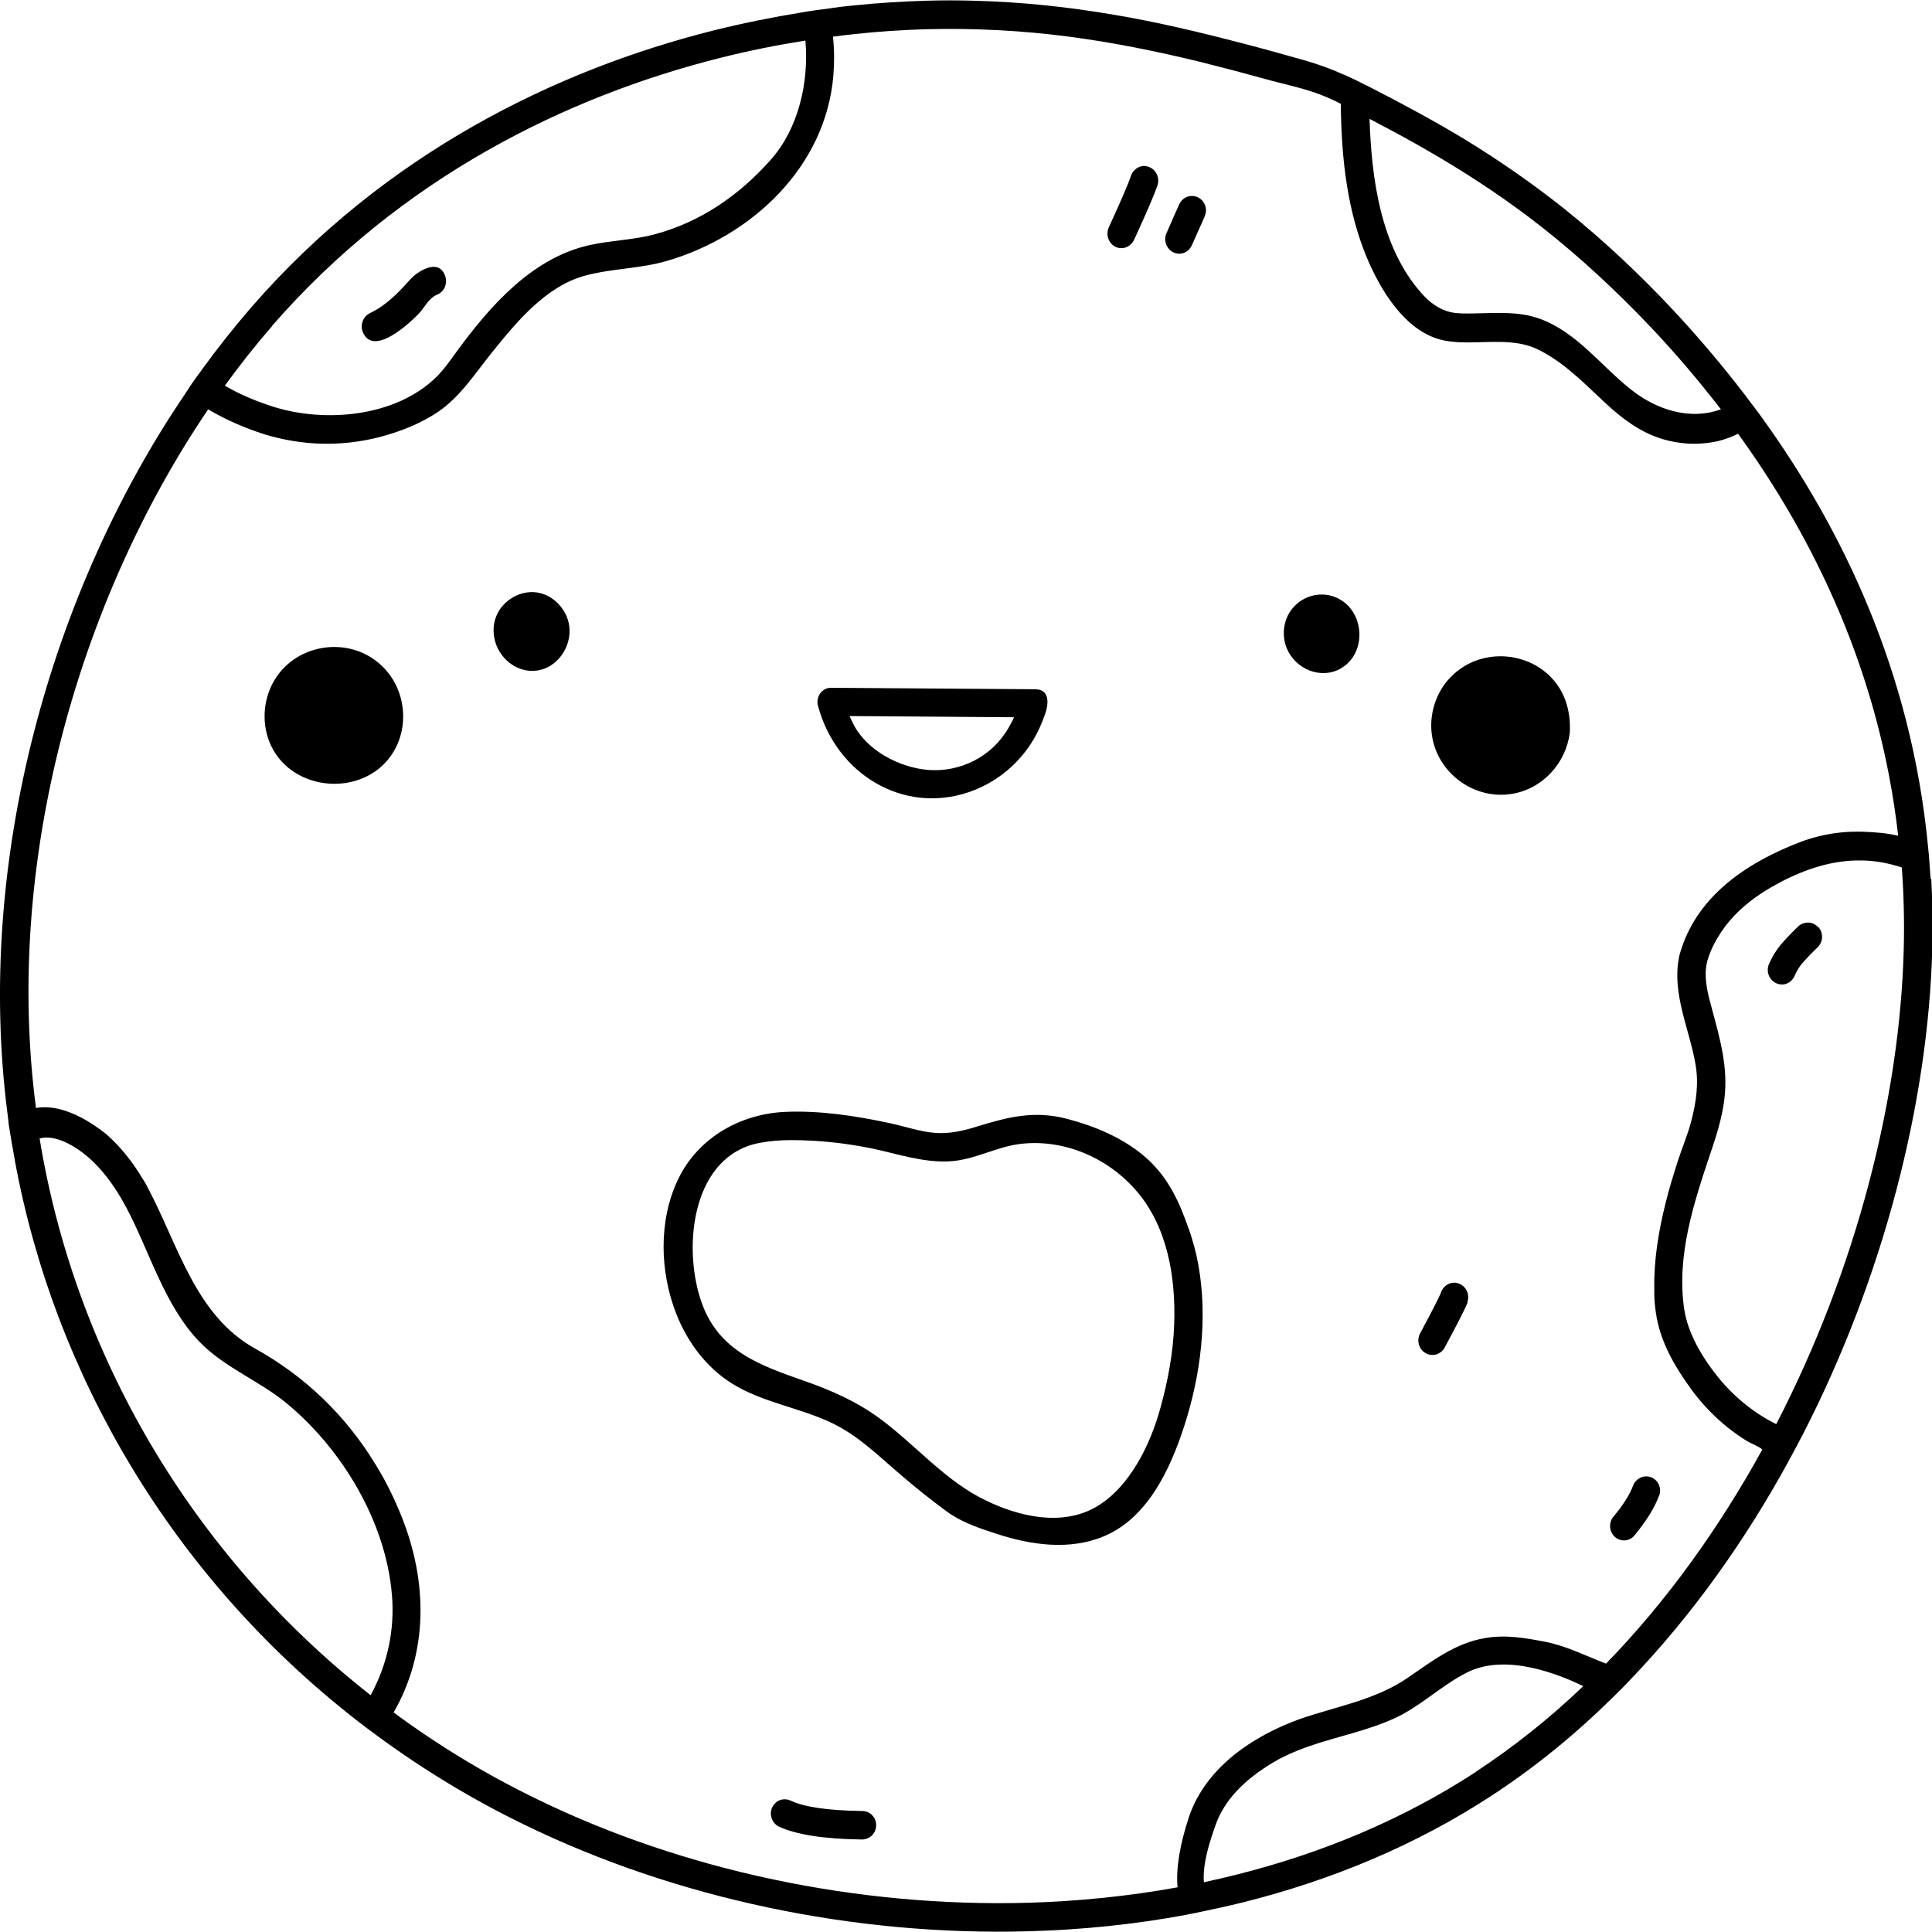 <svg xmlns="http://www.w3.org/2000/svg" id="Livello_1" data-name="Livello 1" viewBox="0 0 800 800"><defs><style>      .cls-1 {        fill: #000;        stroke-width: 0px;      }    </style></defs><path class="cls-1" d="M401.2,328c12.9-4.4,23.7-14.1,29.4-26.9.7-1.6,1.4-3.3,2-5,1.6-4.2,2.4-10.7-4-10.7,0,0-84.4-.6-84.4-.6,0,0-.1,0-.2,0-3.1,0-5.6,2.8-5.5,6,0,.5,0,.9.2,1.4,7.5,28.2,35.1,45.1,62.5,35.8ZM419.9,297l-.8,1.7s-1.4,2.5-1.4,2.5c-6.8,12.1-20.1,18.7-33.5,17.6-11.7-1-25.5-8-31-19.3,0,0-1.3-2.7-1.3-2.7v-.3c-.1,0,68.1.5,68.1.5ZM459.1,94.2c5.1-11.1,8.2-18.3,9.2-21.4.7-2,2.3-3.4,4.1-3.9,1-.3,2.2-.2,3.3.2,3,1.1,4.6,4.5,3.6,7.6-1.2,3.6-4.4,11.1-9.7,22.6-.8,1.7-2.2,2.8-3.9,3.3-1.2.3-2.6.2-3.8-.4-2.9-1.4-4.1-5-2.8-8ZM150.3,137.6c-1.3-3,0-6.5,2.8-7.9,6.7-3.2,11.6-8.2,16.5-13.7,3.3-3.8,12.3-9.4,14.8-1.5,1,3.1-.6,6.5-3.6,7.6-3.3,1.4-5.1,5.4-7.5,7.9-4.1,4.2-18.6,17.6-23,7.7ZM799.4,364h0c0,0,0-.2,0-.2,0-.5,0-1-.1-1.5-.1-1.9-.3-3.7-.4-5.6-.1-1.9-.3-3.8-.5-5.7-6.9-73.1-35.9-132.4-68.7-177.9-1-1.4-2-2.8-3.1-4.2-.1-.2-.2-.3-.4-.5-.3-.4-.6-.8-.9-1.2-.9-1.2-1.8-2.4-2.7-3.6-9.8-12.8-19.8-24.5-29.5-34.9-14-15-28.9-29-44.8-41.8-13.4-10.7-27.5-20.5-42.1-29.4-12.8-7.7-26-14.8-39.3-21.6-.4-.2-.8-.4-1.2-.6,0,0-.2,0-.3-.1h0c-3-1.6-6-3-8.9-4.3h-.1c-5.3-2.4-10.8-4.4-16.5-6-8.5-2.4-17-4.8-25.6-7-17.6-4.6-35.2-8.8-53.1-11.8-19.2-3.3-38.5-5.3-57.9-5.8-6.6-.2-13.3-.2-19.9,0-9.8.3-19.9.9-30.4,2-3.2.3-6.4.7-9.7,1.2-3.8.5-7.7,1-11.6,1.7-11.7,1.9-23.7,4.3-35.8,7.3-65.7,16.4-136.6,51.2-191.8,114.7-7.1,8.2-14,16.9-20.6,26h0c-.3.5-.7,1-1,1.4-.5.6-.9,1.3-1.4,1.9-.9,1.2-1.7,2.4-2.5,3.6-.3.4-.6.9-.9,1.4-.3.4-.6.9-.9,1.4h0C21.3,244.4-10.6,356.4,3.2,461.9c.1.8.2,1.7.3,2.5,0,.3,0,.6.1.8,0,.7.2,1.5.3,2.2.2,1.2.4,2.4.6,3.6.2,1.5.5,3.1.8,4.6.3,1.5.5,3,.8,4.6,0,0,0,0,0,.1h0c16.4,89.4,65.7,172.7,140.9,231.5,3.1,2.4,6.2,4.8,9.4,7.1,18.9,13.9,39.3,26.3,61.2,36.9,62.2,30.2,135.8,45.9,208.2,43.9,22-.6,43.8-2.8,65.3-6.8,1.5-.3,2.9-.6,4.4-.9,1-.2,1.9-.4,2.9-.6,1.8-.4,3.7-.8,5.6-1.2,3.6-.8,7.2-1.6,10.8-2.5,36.7-9.2,71.6-23.7,102.9-44.2,18.1-11.8,34.9-25.6,50.4-40.9,2.4-2.3,4.7-4.7,7-7.1,25.7-26.8,47.7-57.8,65.7-90.8,0-.2.2-.4.3-.6.6-1.1,1.2-2.2,1.8-3.3,1.2-2.3,2.4-4.5,3.6-6.8,33.6-65.4,51.9-137.7,53.6-200.9.3-10,.1-19.7-.4-29.3ZM567.1,49.2c1.3.7,2.6,1.4,3.9,2.1,6.9,3.6,13.7,7.3,20.4,11.2,14.4,8.3,28.4,17.4,41.8,27.5,15.6,11.8,30.3,25,44.1,39,2.6,2.6,5.1,5.3,7.6,7.9,9.2,9.8,18.5,20.7,27.7,32.6-12.4,4.5-26,.6-37-8-12.6-9.9-22.6-23.9-38-29.5-9-3.3-18.7-2.3-28.1-2.2-2.9,0-5.8.1-8.6-.5-4.8-1-9-4.1-12.3-7.9-16.9-19-20.7-47.5-21.5-72.1,0,0,0,0,0,0ZM112.6,135c53.4-61.4,122-95.1,185.9-111.1,11.9-3,23.6-5.3,35-7.1,1.5,17.2-2.8,36.3-14.3,49.3-13.1,14.8-29.1,25.8-48,30.9-8.9,2.4-18.1,2.5-27.1,4.5-23.5,5.2-40.9,24.8-54.8,43.8-2.7,3.7-5.3,7.5-8.5,10.7-16.9,16.7-46.2,19.2-67.7,12.4-7.5-2.4-14.2-5.3-20-8.7,6.3-8.7,12.8-16.9,19.6-24.7ZM153.4,701.9c-74.5-58.5-122.5-141.7-137-230.5,3.5-.9,7.5-.1,12,2.2,10.7,5.6,18.2,15.8,23.9,26.4,9.7,18.3,15.7,40.4,30.2,55.5,10.6,11,25.2,16.3,36.7,26,22.6,18.9,40.6,48.7,43.1,79,1.2,14.4-1.9,28.8-8.8,41.4ZM611.3,733.6c-30.1,19.7-63.9,33.8-99.5,42.7-4.4,1.1-8.8,2.1-13.3,3.1-.6-7.9,2.6-17.3,4.7-23.3,3.5-10.3,11.7-19.1,24.5-26.6,3.9-2.3,8.6-4.4,14-6.3,12-4.2,24.6-6.5,36.2-11.9,10-4.7,18.2-12.6,27.9-17.9h.1c14.7-8.7,35.5-2.1,49.7,4.8-13.8,13.2-28.6,25-44.4,35.4ZM665.1,688.9c-8.4-3.2-16.5-7.4-25.4-9.1-8.4-1.6-16.3-3-24.8-1.5-12.1,2-21.9,9.5-31.8,16.3-13.5,9.4-30,12-45.1,17.3h0c-19,6.9-38.5,19.7-45.6,40.2h0c-3.9,11.8-5.5,21.6-4.8,29.4-20.4,3.7-41.2,5.8-62.1,6.4-70.7,1.9-142.5-13.4-202.9-42.8-21.3-10.3-41.2-22.4-59.6-36,14.4-25.1,14-54,3.5-80.6-3.1-7.8-6.7-15.2-11-22.1-12.2-20.1-29.1-36.5-49.9-48-24.6-13.7-31.7-42.5-44.2-66.2-.7-1.4-1.5-2.9-2.4-4.2,0,0,0,0,0,0-4.3-7.2-9.2-13.2-14.7-18.1,0,0-.1-.1-.2-.2-3.5-2.8-7-5.1-10.2-6.8-7-3.7-13.4-5.1-19-4.1C1.5,356.9,32.6,248.5,86.2,169.5c6.9,4.1,14.7,7.6,23.5,10.4h0c15.7,4.7,31.3,5.1,47,1.2,8.6-2.2,17.4-5.6,24.9-10.7,9.1-6.3,15-15.6,21.9-24.2,10.4-12.9,22.5-27.7,38.9-32.1,11.2-3,22.7-2.8,33.9-6.1,34.5-10.1,65.7-38.5,68.8-77,.4-5.3.4-10.6-.2-15.8,3-.4,6-.8,9-1.1,10.2-1.1,20-1.7,29.5-2,19.9-.5,39.7.5,59.4,3.1,18.3,2.4,36.5,6.1,54.5,10.5,8.8,2.2,17.5,4.5,26.2,6.9,8.5,2.4,17.8,4.1,26,7.7,1.9.8,3.8,1.7,5.7,2.7,0,0,0,.1,0,.2.2,20.2,2.2,41,9.4,60,5.2,13.7,14.8,31,29,36.5,3.3,1.3,6.8,1.8,10.3,2,9.4.5,19.6-1.3,28.8,1.4,2.3.7,4.5,1.7,6.6,2.9,10.3,5.7,18.4,14.5,27.1,22.4,9.5,8.5,18.7,14.1,31.5,15.2,4.8.4,9.3,0,13.7-1,2.8-.7,5.5-1.7,8.1-3,31.1,43,58.6,98.5,66.3,166.5-4.6-1.2-9.9-1.5-14.5-1.7-6.2-.2-12.4.4-18.4,1.9-2.4.6-4.8,1.3-7.2,2.2h0c-28.4,10.8-45.3,26.8-50.7,47.9,0,.1,0,.2,0,.3-2.9,14.7,4.3,29.4,6.8,43.6,1.5,8.2.4,15.9-1.7,24-1.5,5.7-3.8,11-5.6,16.6-1.8,5.7-3.6,11.4-5,17.2-2.9,11.6-4.9,23.5-4.7,35.5,0,.7,0,1.5,0,2.2,0,2.7.3,5.3.7,8,1.7,11.7,7.7,21.9,14.4,31.2,6.4,8.8,14.4,16.3,23.6,21.9.8.5,5.8,2.6,6,3.4-17.8,32.3-39.4,62.6-64.7,88.6ZM788.3,393c-1.6,62-19.8,132.9-52.8,196.7h0c-9.3-4.6-17.6-11.4-24.2-19.6-6.3-7.8-12.4-17.9-13.9-28-3.3-22.1,4-44.1,10.9-64.7,3-8.8,5.8-17.8,6.1-27.2.5-12.6-3.6-24.8-6.7-36.9-1.3-5.3-2.2-11.2-.4-16.5,1.2-3.7,3-7.2,5.1-10.4,6.2-9.5,15.2-16.1,25-21.2,10.3-5.4,21.6-9.1,33.2-8.9,5.7,0,11.4,1.1,16.9,2.9.8,11,1.1,22.2.8,33.8ZM607.7,539.3h0s0,0,0,0h0c-.7,2-3.9,8.3-9.5,18.7-.8,1.5-2.2,2.5-3.7,2.9-1.4.3-2.8.2-4.2-.6-2.8-1.6-3.8-5.2-2.3-8.1,5.3-9.9,8.2-15.6,8.7-17.1.7-2,2.3-3.3,4.1-3.8,1.1-.3,2.2-.2,3.3.2,3,1.1,4.6,4.5,3.5,7.7ZM498.8,89.7c-1,2.2-2.7,6.2-5.3,11.9-.8,1.7-2.2,2.9-3.9,3.3-1.2.3-2.5.2-3.7-.4-2.9-1.4-4.2-4.9-2.9-7.9,2.5-5.8,4.3-9.8,5.3-12,.8-1.7,2.2-2.9,3.9-3.3,1.2-.3,2.6-.2,3.8.4,2.9,1.4,4.2,4.9,2.8,7.9ZM686.9,619.5c-1.8,4.9-5.2,10.3-10.1,16.3-.8,1-1.9,1.6-3,1.9-1.7.4-3.7,0-5.1-1.3-2.4-2.1-2.7-5.9-.6-8.4,4.1-4.9,6.8-9.2,8.1-12.8.7-1.9,2.3-3.2,4.1-3.7,1.1-.3,2.3-.2,3.4.2,3,1.2,4.5,4.6,3.3,7.7ZM492.2,508.8c-3.9-11.2-8.3-20.9-17.2-29-9.3-8.4-21.5-13.5-33.5-16.6-13.2-3.4-24.1-.7-36.7,3.2-5.7,1.8-11.7,3.2-17.7,2.7-6.3-.5-12.7-2.8-19-4.1-14.1-3-28.5-5.2-42.9-4.6-18.5.8-36.2,10.6-44.5,28.1-8.1,17-7.5,38.3-.6,55.7,4.6,11.6,12.3,21.9,22.7,28.5,12.8,8.1,28.3,10.1,41.8,16.6,10.8,5.2,18.9,13.3,27.9,21,6.4,5.5,12.9,10.7,19.7,15.7,5.9,4.3,13.5,6.9,20.4,9.1,14.3,4.7,30.4,7,44.6,1,18-7.6,27.3-27.6,33.1-45.4,6.9-21.2,9.9-44.9,5.9-67-.9-5.1-2.3-10.1-4-15ZM486.2,548.4c-.4,11.7-2.6,23.4-5.7,34.6-4.1,15.1-12.7,32.8-26.5,40.9-14.2,8.3-32.1,4.1-46-2.7-16.6-8-28.7-22.7-43.4-33.6-9.4-7-20.1-11.8-31-15.6-18.7-6.6-36.4-12.4-43.4-33.6-7.7-23.1-3.3-60.2,24.6-65.2,4.2-.8,8.6-1.1,12.9-1.1,11,0,22.3,1.2,33.1,3.4,10.6,2.2,21.1,5.9,32.1,5.4,10.7-.5,19.7-6.2,30.2-7.3,17.8-1.9,35.9,5.9,47.7,19.8,12.7,14.9,16.1,35.7,15.4,55ZM752.9,383.8c2.2,2.4,2.1,6.2-.3,8.5-2.7,2.6-4.9,4.9-6.6,6.9-1.1,1.4-2.1,3-2.9,4.9-.8,1.8-2.2,2.9-3.9,3.4-1.2.3-2.5.2-3.8-.4-2.9-1.4-4.2-4.9-2.9-7.9,1.3-3,2.9-5.6,4.7-7.8h0c2-2.4,4.4-4.9,7.4-7.8.7-.7,1.7-1.2,2.6-1.4,2-.5,4.1,0,5.6,1.7ZM362.8,755.8c0,2.8-1.9,5.1-4.4,5.7-.5.1-.9.2-1.4.2-15.8-.2-27.2-2-34.4-5.3-2.9-1.4-4.2-4.9-2.9-7.9.8-1.7,2.2-2.9,3.9-3.3,1.2-.3,2.5-.2,3.8.4,5.7,2.7,15.6,4.1,29.7,4.3,3.2,0,5.8,2.7,5.7,6ZM235,256.2c2.8,8.1-1.6,17.6-9.6,20.7-8.1,3-16.7-1.8-19.8-9.6-1.5-3.8-1.7-8.1-.2-11.9,2.7-7.1,10.9-11.7,18.3-9.8,4.5,1.1,8.3,4.4,10.4,8.5.4.7.7,1.4.9,2.2ZM555.4,276.7c-8.4,4.9-19,.4-22.6-8.3-2.1-5.1-1.4-11.2,1.7-15.6,4.9-6.9,14.4-8.7,21.3-4,9.5,6.4,9.6,22.1-.5,27.9ZM158.1,275.7c10.1,9.6,11.8,25.8,3.8,37.2-12,17.1-40.3,15-49.5-3.8-4.2-8.6-3.7-19.2,1.2-27.4,9.3-15.6,31.5-18.5,44.5-6ZM648.1,289.7c1.6,4.4,2.2,9,1.9,13.9-1.7,12.5-11.2,23-23.8,25.1-15.8,2.7-31.2-8.7-33.3-24.5-1.1-7.9,1.3-16.2,6.4-22.3.8-.9,1.6-1.8,2.6-2.7,14.5-13.3,39.1-8.2,46.2,10.5Z"></path></svg>